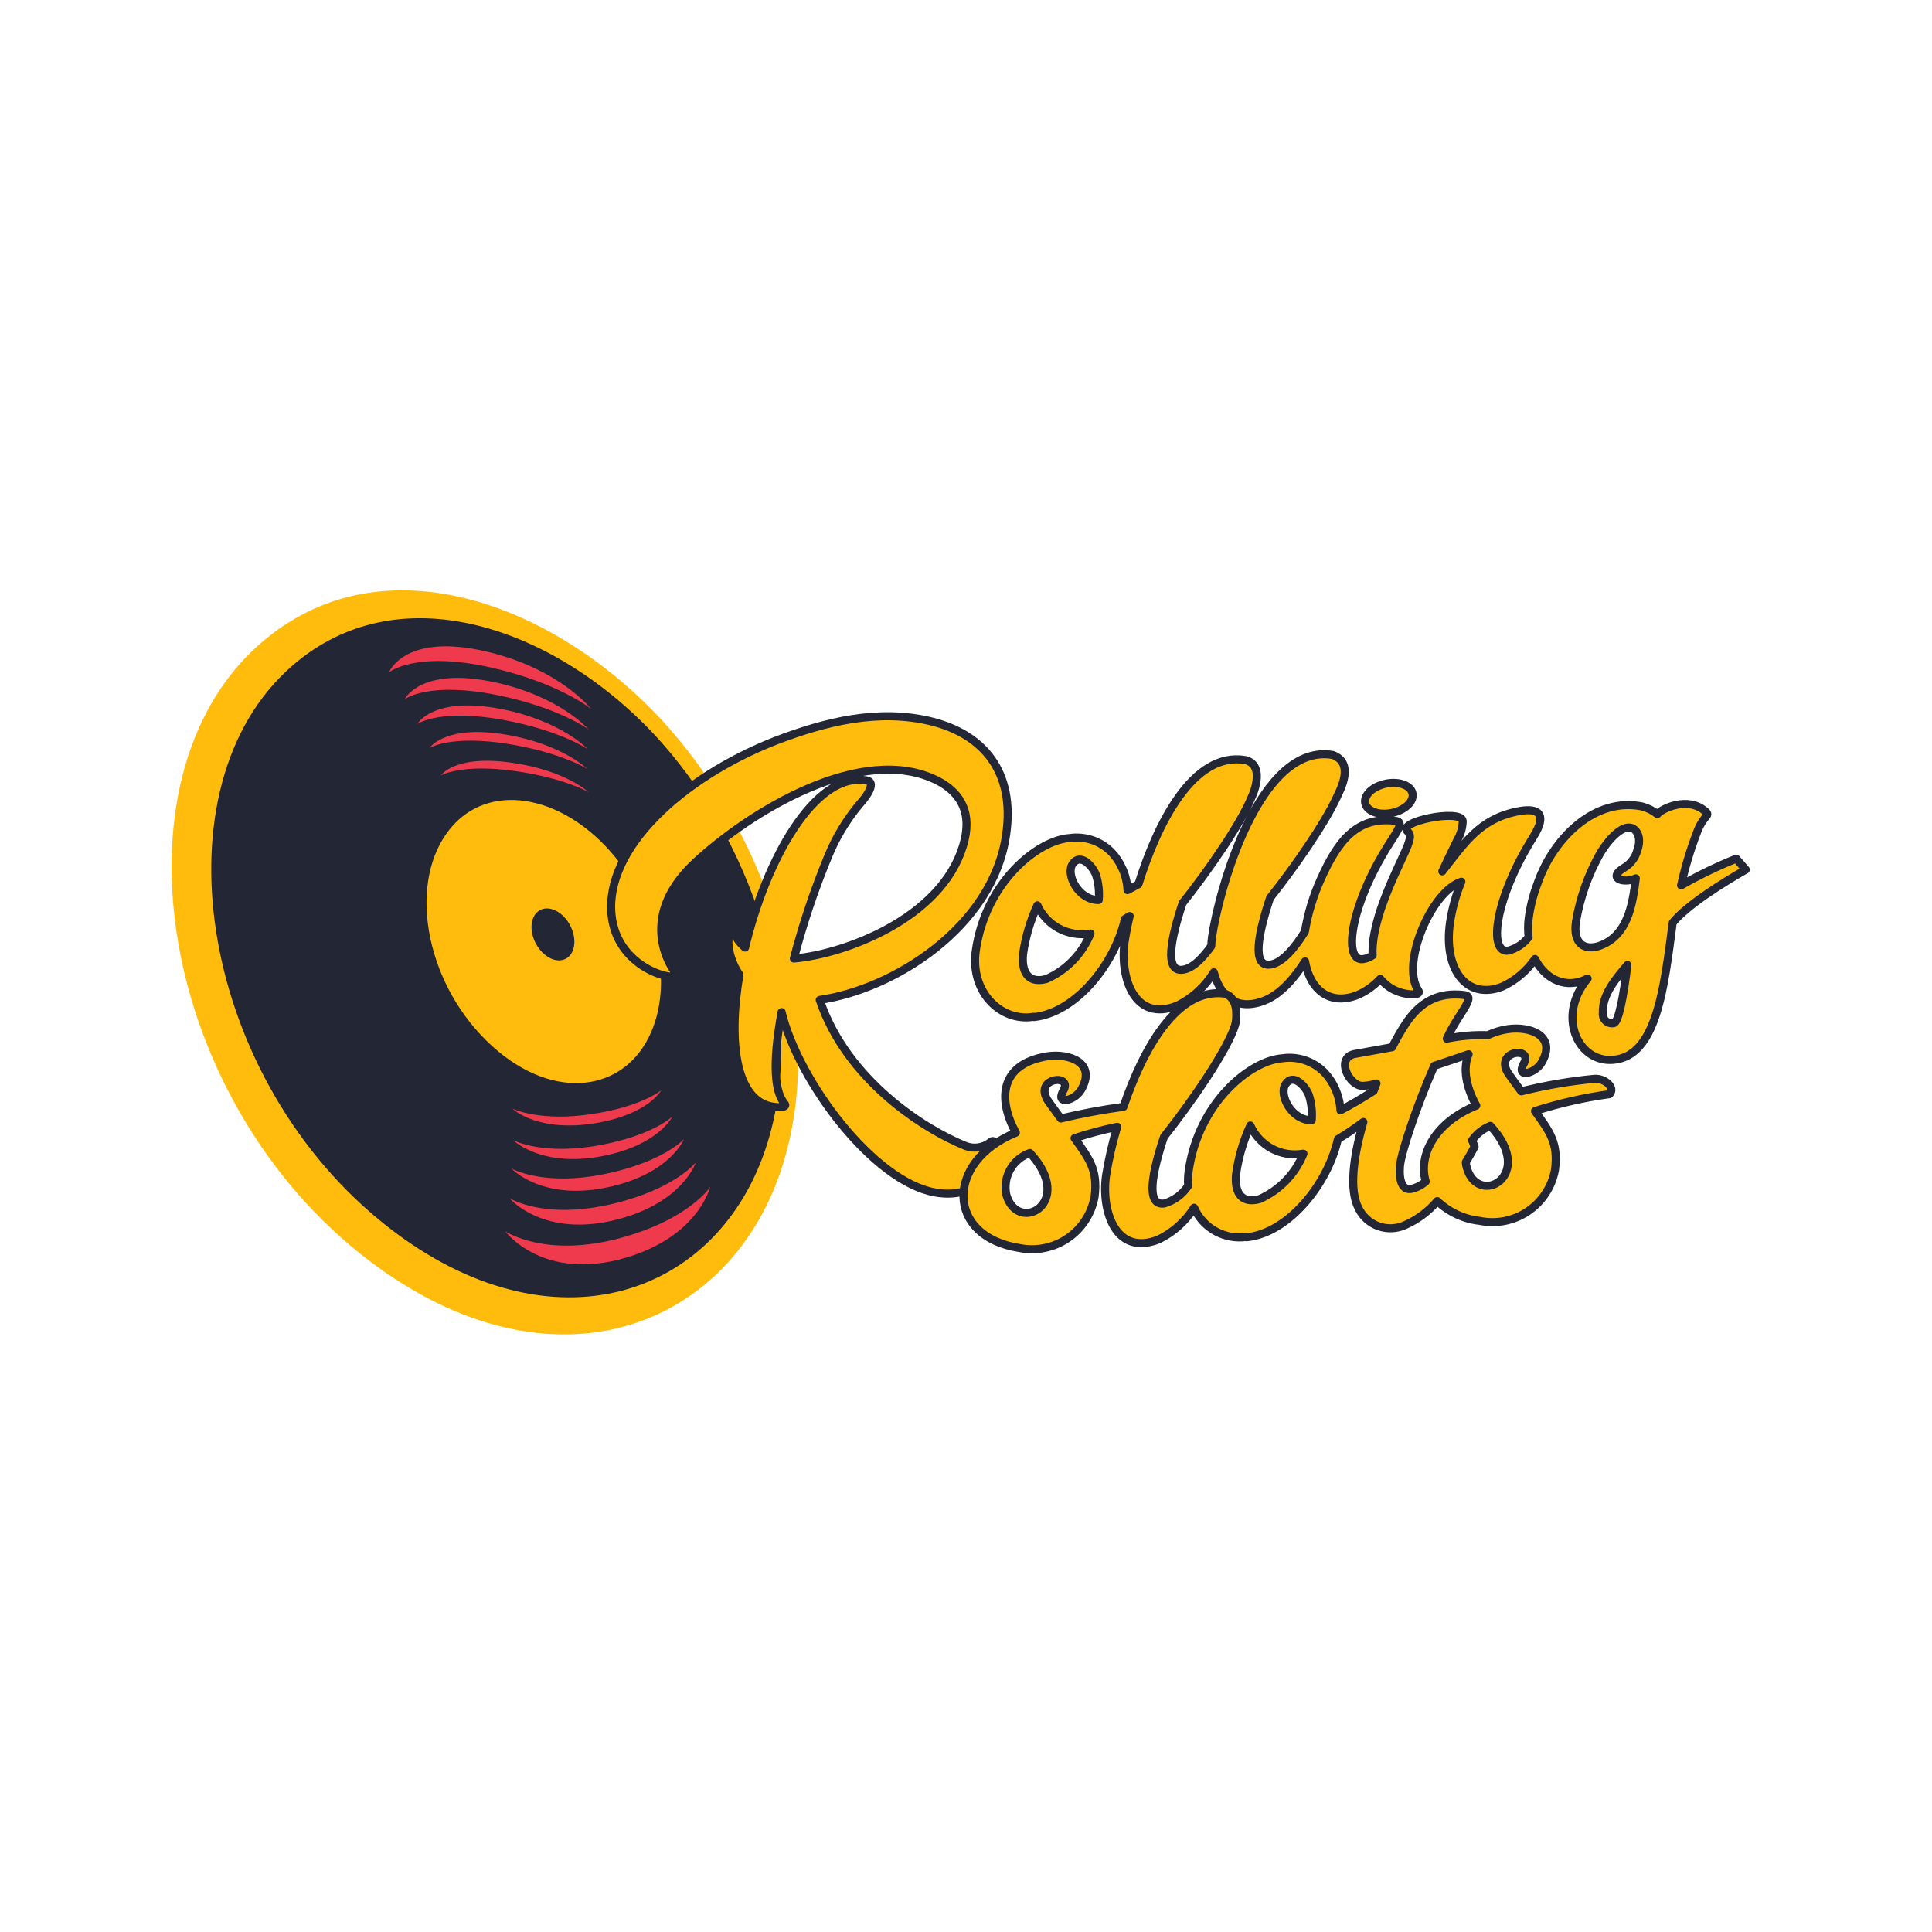 <svg width="72" height="72" viewBox="0 0 72 72" fill="none" xmlns="http://www.w3.org/2000/svg">
<g clip-path="url(#clip0_60_249)">
<path d="M29.217 43.257C30.778 38.017 28.763 31.506 24.955 27.162C20.991 22.643 14.283 19.884 9.62 24.055C3.997 29.084 5.942 41.053 13.765 46.987C20.533 52.122 27.336 49.571 29.218 43.257L29.217 43.257Z" fill="#FFBC0D"/>
<path d="M28.587 42.64C30.103 37.815 28.237 31.719 24.662 27.681C20.926 23.462 14.758 21.122 10.632 25.047C5.77 29.672 7.508 40.306 14.472 45.736C20.558 50.482 26.791 48.351 28.587 42.64Z" fill="#232634"/>
<path d="M24.263 38.474C25.15 36.45 24.393 33.448 22.561 31.529C20.637 29.513 18.006 29.178 16.662 31.032C15.169 33.088 15.921 36.805 18.358 39C20.656 41.07 23.288 40.697 24.263 38.474Z" fill="#FFBC0D"/>
<path d="M16.431 28.899C16.431 28.899 17.181 28.451 19.181 28.733C21.016 28.991 21.927 29.517 21.927 29.517C21.927 29.517 21.092 28.721 19.11 28.429C16.933 28.108 16.43 28.899 16.43 28.899H16.431ZM16.009 27.875C16.043 27.854 16.841 27.384 18.948 27.726C20.911 28.046 21.878 28.649 21.878 28.649C21.878 28.649 20.954 27.735 18.867 27.379C16.602 26.994 16.023 27.853 16.009 27.875ZM15.553 26.98C15.588 26.956 16.429 26.407 18.74 26.826C20.872 27.215 21.908 27.921 21.908 27.921C21.908 27.921 20.914 26.849 18.643 26.416C16.158 25.943 15.568 26.954 15.553 26.98ZM15.082 26.06V26.058C15.081 26.059 15.081 26.059 15.081 26.059L15.082 26.06ZM15.082 26.059C15.117 26.032 16.002 25.394 18.522 25.902C20.83 26.367 21.939 27.187 21.939 27.187C21.939 27.187 20.871 25.942 18.409 25.42C15.694 24.845 15.096 26.029 15.082 26.059ZM14.498 25.055C14.498 25.055 15.471 24.245 18.28 24.873C20.826 25.441 22.028 26.419 22.028 26.419C22.028 26.419 20.863 24.925 18.142 24.284C15.068 23.56 14.498 25.055 14.498 25.055L14.498 25.055ZM22.197 41.856C24.175 41.527 24.642 40.629 24.642 40.629C24.642 40.629 23.95 41.221 22.119 41.508C20.158 41.819 19.139 41.336 19.091 41.312C19.137 41.356 20.065 42.211 22.197 41.856ZM19.122 42.49L19.124 42.491C19.123 42.49 19.122 42.49 19.122 42.49ZM22.475 43.079C24.556 42.668 25.055 41.612 25.055 41.612C25.055 41.612 24.342 42.305 22.383 42.671C20.27 43.068 19.175 42.517 19.124 42.491C19.173 42.539 20.224 43.523 22.475 43.079ZM19.056 43.542C19.056 43.542 20.202 44.801 22.736 44.227C24.997 43.714 25.489 42.452 25.489 42.452C25.489 42.452 24.751 43.278 22.626 43.733C20.253 44.243 19.056 43.542 19.056 43.542ZM18.984 44.65C18.984 44.65 20.238 46.162 23.01 45.444C25.461 44.81 25.931 43.317 25.931 43.317C25.931 43.317 25.175 44.294 22.876 44.853C20.284 45.482 18.983 44.649 18.983 44.649L18.984 44.65ZM18.826 45.885C18.826 45.885 20.226 47.788 23.332 46.868C26.034 46.068 26.466 44.235 26.466 44.235C26.466 44.235 25.695 45.426 23.164 46.125C20.33 46.909 18.826 45.885 18.826 45.885Z" fill="#EE3A4C"/>
<path d="M21.313 35.498C21.516 35.122 21.375 34.522 20.998 34.146C20.621 33.77 20.132 33.754 19.913 34.125C19.69 34.502 19.831 35.126 20.228 35.51C20.624 35.894 21.106 35.88 21.313 35.498Z" fill="#232634"/>
<path d="M30.549 37.264C33.279 36.87 37.002 34.573 37.496 31.1C37.837 28.756 36.636 27.363 34.715 26.886C32.743 26.398 30.746 26.898 28.895 27.61C25.399 28.983 22.532 31.624 22.791 34.105C23.017 36.28 25.547 36.648 25.18 36.264C25.18 36.264 23.564 34.305 25.93 32.124C27.946 30.259 32.131 27.665 34.945 29.097C35.667 29.473 36.223 30.129 35.948 31.301C35.288 34.07 31.78 35.445 29.841 35.694C29.756 35.7 29.671 35.717 29.585 35.722C29.925 34.419 30.354 33.14 30.87 31.896C31.153 31.209 31.538 30.568 32.011 29.996C32.461 29.502 32.597 29.126 32.288 29.082C30.364 28.753 28.543 32.057 27.768 35.313C27.641 35.213 27.534 35.09 27.451 34.951C27.451 34.951 27.324 34.663 27.179 34.917C27.101 35.045 27.14 35.719 27.557 36.322C27.12 38.893 27.428 41.187 28.956 41.257C29.006 41.266 29.375 41.281 29.231 41.117C28.781 40.578 28.848 39.234 29.128 37.717C29.747 40.288 32.55 44.033 34.848 44.439C36.04 44.652 36.977 44.08 37.124 42.817C37.15 42.632 37.051 42.428 36.9 42.573C36.644 42.77 36.303 42.824 35.999 42.712C34.437 42.09 31.549 40.243 30.549 37.264ZM51.529 30.323C51.998 30.345 52.486 30.108 52.615 29.793C52.744 29.478 52.469 29.199 51.989 29.178C51.52 29.156 51.031 29.394 50.901 29.709C50.773 30.024 51.047 30.303 51.528 30.324L51.529 30.323ZM60.727 30.84C60.987 30.862 61.202 31.194 61.011 31.709C60.938 31.967 60.771 32.187 60.543 32.327C59.865 32.724 60.494 32.945 60.961 32.733C60.837 33.761 60.645 34.879 59.61 35.248C59.092 35.425 58.601 35.221 58.733 34.34C58.885 33.444 59.192 32.581 59.639 31.79C60.065 31.101 60.478 30.818 60.726 30.841L60.727 30.84ZM60.139 38.13C60.085 38.141 60.029 38.138 59.976 38.122C59.923 38.106 59.874 38.078 59.834 38.039C59.795 38.001 59.765 37.953 59.747 37.901C59.729 37.848 59.725 37.792 59.733 37.737C59.705 37.05 60.235 36.454 60.648 35.962C60.507 37.101 60.321 38.108 60.138 38.131L60.139 38.13ZM40.842 32.601C40.939 32.905 40.975 33.224 40.946 33.542C40.184 33.55 39.696 32.57 39.98 32.185C40.276 31.774 40.724 32.288 40.841 32.601L40.842 32.601ZM38.66 33.738C38.825 34.107 39.108 34.411 39.464 34.601C39.82 34.791 40.229 34.858 40.626 34.789H40.639C40.332 35.548 39.741 36.156 38.994 36.485C38.268 36.676 38.065 36.159 38.127 35.552C38.215 34.925 38.395 34.313 38.659 33.738L38.66 33.738ZM62.337 34.386C62.898 33.701 64.299 32.844 65.06 32.41L64.704 32.001C63.996 32.285 63.31 32.617 62.648 32.995C62.795 32.33 62.99 31.678 63.233 31.042C63.487 30.351 63.75 30.422 63.567 30.248C62.905 29.647 61.902 30.149 61.766 30.341C61.598 30.207 61.404 30.11 61.196 30.055C59.467 29.702 57.907 31.182 57.298 32.928C57.138 33.347 57.027 33.783 56.969 34.227C56.941 34.459 56.94 34.693 56.967 34.925C56.779 35.173 56.513 35.35 56.211 35.427C55.456 35.545 55.691 33.501 57.14 31.191C57.747 30.221 57.199 30.105 56.544 30.242C55.158 30.52 54.596 31.39 53.75 32.473C53.935 32.069 54.133 31.675 54.308 31.308C54.436 31.092 54.506 30.847 54.511 30.595C54.459 30.131 52.03 30.619 52.457 30.986C52.587 31.102 52.559 31.239 52.464 31.503C52.191 32.203 51.079 34.198 51.154 35.602C51.05 35.675 50.931 35.723 50.806 35.743C50.05 35.861 50.286 33.817 51.734 31.507C52.094 30.945 52.333 30.623 52.012 30.593C50.575 30.408 49.867 31.322 49.216 32.775C48.938 33.394 48.741 34.046 48.63 34.715V34.717C48.296 35.257 47.813 35.885 47.344 35.947C46.637 36.05 46.893 34.78 47.331 33.463C48.219 32.347 49.369 30.701 49.83 29.687C49.938 29.448 50.497 28.446 49.671 28.136C46.938 27.67 45.421 33.182 45.169 34.919C45.154 35.031 45.144 35.144 45.14 35.257C44.833 35.689 44.455 36.089 44.084 36.137C43.378 36.241 43.634 34.971 44.072 33.654C45.02 32.462 46.267 30.666 46.655 29.68C46.618 29.774 47.226 28.529 46.412 28.326C44.452 27.992 43.117 30.734 42.426 32.952C42.29 33.029 42.153 33.104 42.019 33.172C41.994 32.643 41.781 32.141 41.419 31.756C41.217 31.551 40.97 31.397 40.698 31.306C40.425 31.216 40.136 31.191 39.852 31.233C38.677 31.315 36.729 32.868 36.364 35.435C36.148 36.973 37.308 38.098 38.525 37.891V37.903C40.053 37.752 41.533 35.968 41.922 34.247C41.982 34.212 42.041 34.175 42.1 34.138C42.023 34.459 41.959 34.783 41.909 35.109C41.729 36.423 42.271 38.113 43.868 37.478C44.433 37.202 44.907 36.77 45.236 36.233C45.458 37.087 46.053 37.714 47.127 37.286C47.734 37.046 48.251 36.433 48.636 35.828C48.821 36.888 49.556 37.489 50.59 37.082C50.912 36.943 51.201 36.737 51.438 36.479C51.576 36.646 51.747 36.783 51.939 36.882C52.132 36.98 52.343 37.039 52.559 37.053C52.608 37.061 52.966 37.078 52.857 36.912C52.186 35.918 53.351 33.206 54.461 32.858C54.256 33.35 54.114 33.867 54.036 34.395C53.792 36.094 54.638 37.299 55.996 36.764C56.482 36.535 56.899 36.181 57.204 35.739C57.597 36.515 58.384 36.875 59.166 36.466C58.007 37.85 58.786 39.588 60.095 39.498C61.737 39.39 62.014 36.827 62.337 34.386V34.386Z" fill="#FFBC0D"/>
<path d="M30.549 37.264C33.279 36.87 37.002 34.573 37.496 31.1C37.837 28.756 36.636 27.363 34.715 26.886C32.743 26.398 30.746 26.898 28.895 27.61C25.399 28.983 22.532 31.624 22.791 34.105C23.017 36.28 25.547 36.648 25.18 36.264C25.18 36.264 23.564 34.305 25.93 32.124C27.946 30.259 32.131 27.665 34.945 29.097C35.667 29.473 36.223 30.129 35.948 31.301C35.288 34.07 31.78 35.445 29.841 35.694C29.756 35.7 29.671 35.717 29.585 35.722C29.925 34.419 30.354 33.14 30.87 31.896C31.153 31.209 31.538 30.568 32.011 29.996C32.461 29.502 32.597 29.126 32.288 29.082C30.364 28.753 28.543 32.057 27.768 35.313C27.641 35.213 27.534 35.09 27.451 34.951C27.451 34.951 27.324 34.663 27.179 34.917C27.101 35.045 27.14 35.719 27.557 36.322C27.12 38.893 27.428 41.187 28.956 41.257C29.006 41.266 29.375 41.281 29.231 41.117C28.781 40.578 28.848 39.234 29.128 37.717C29.747 40.288 32.55 44.033 34.848 44.439C36.04 44.652 36.977 44.08 37.124 42.817C37.15 42.632 37.051 42.428 36.9 42.573C36.644 42.77 36.303 42.824 35.999 42.712C34.437 42.09 31.549 40.243 30.549 37.264ZM51.529 30.323C51.998 30.345 52.486 30.108 52.615 29.793C52.744 29.478 52.469 29.199 51.989 29.178C51.52 29.156 51.031 29.394 50.901 29.709C50.773 30.024 51.047 30.303 51.528 30.324L51.529 30.323ZM60.727 30.84C60.987 30.862 61.202 31.194 61.011 31.709C60.938 31.967 60.771 32.187 60.543 32.327C59.865 32.724 60.494 32.945 60.961 32.733C60.837 33.761 60.645 34.879 59.61 35.248C59.092 35.425 58.601 35.221 58.733 34.34C58.885 33.444 59.192 32.581 59.639 31.79C60.065 31.101 60.478 30.818 60.726 30.841L60.727 30.84ZM60.139 38.13C60.085 38.141 60.029 38.138 59.976 38.122C59.923 38.106 59.874 38.078 59.834 38.039C59.795 38.001 59.765 37.953 59.747 37.901C59.729 37.848 59.725 37.792 59.733 37.737C59.705 37.05 60.235 36.454 60.648 35.962C60.507 37.101 60.321 38.108 60.138 38.131L60.139 38.13ZM40.842 32.601C40.939 32.905 40.975 33.224 40.946 33.542C40.184 33.55 39.696 32.57 39.98 32.185C40.276 31.774 40.724 32.288 40.841 32.601L40.842 32.601ZM38.66 33.738C38.825 34.107 39.108 34.411 39.464 34.601C39.82 34.791 40.229 34.858 40.626 34.789H40.639C40.332 35.548 39.741 36.156 38.994 36.485C38.268 36.676 38.065 36.159 38.127 35.552C38.215 34.925 38.395 34.313 38.659 33.738L38.66 33.738ZM62.337 34.386C62.898 33.701 64.299 32.844 65.06 32.41L64.704 32.001C63.996 32.285 63.31 32.617 62.648 32.995C62.795 32.33 62.99 31.678 63.233 31.042C63.487 30.351 63.75 30.422 63.567 30.248C62.905 29.647 61.902 30.149 61.766 30.341C61.598 30.207 61.404 30.11 61.196 30.055C59.467 29.702 57.907 31.182 57.298 32.928C57.138 33.347 57.027 33.783 56.969 34.227C56.941 34.459 56.94 34.693 56.967 34.925C56.779 35.173 56.513 35.35 56.211 35.427C55.456 35.545 55.691 33.501 57.14 31.191C57.747 30.221 57.199 30.105 56.544 30.242C55.158 30.52 54.596 31.39 53.75 32.473C53.935 32.069 54.133 31.675 54.308 31.308C54.436 31.092 54.506 30.847 54.511 30.595C54.459 30.131 52.03 30.619 52.457 30.986C52.587 31.102 52.559 31.239 52.464 31.503C52.191 32.203 51.079 34.198 51.154 35.602C51.05 35.675 50.931 35.723 50.806 35.743C50.05 35.861 50.286 33.817 51.734 31.507C52.094 30.945 52.333 30.623 52.012 30.593C50.575 30.408 49.867 31.322 49.216 32.775C48.938 33.394 48.741 34.046 48.63 34.715V34.717C48.296 35.257 47.813 35.885 47.344 35.947C46.637 36.05 46.893 34.78 47.331 33.463C48.219 32.347 49.369 30.701 49.83 29.687C49.938 29.448 50.497 28.446 49.671 28.136C46.938 27.67 45.421 33.182 45.169 34.919C45.154 35.031 45.144 35.144 45.14 35.257C44.833 35.689 44.455 36.089 44.084 36.137C43.378 36.241 43.634 34.971 44.072 33.654C45.02 32.462 46.267 30.666 46.655 29.68C46.618 29.774 47.226 28.529 46.412 28.326C44.452 27.992 43.117 30.734 42.426 32.952C42.29 33.029 42.153 33.104 42.019 33.172C41.994 32.643 41.781 32.141 41.419 31.756C41.217 31.551 40.97 31.397 40.698 31.306C40.425 31.216 40.136 31.191 39.852 31.233C38.677 31.315 36.729 32.868 36.364 35.435C36.148 36.973 37.308 38.098 38.525 37.891V37.903C40.053 37.752 41.533 35.968 41.922 34.247C41.982 34.212 42.041 34.175 42.1 34.138C42.023 34.459 41.959 34.783 41.909 35.109C41.729 36.423 42.271 38.113 43.868 37.478C44.433 37.202 44.907 36.77 45.236 36.233C45.458 37.087 46.053 37.714 47.127 37.286C47.734 37.046 48.251 36.433 48.636 35.828C48.821 36.888 49.556 37.489 50.59 37.082C50.912 36.943 51.201 36.737 51.438 36.479C51.576 36.646 51.747 36.783 51.939 36.882C52.132 36.98 52.343 37.039 52.559 37.053C52.608 37.061 52.966 37.078 52.857 36.912C52.186 35.918 53.351 33.206 54.461 32.858C54.256 33.35 54.114 33.867 54.036 34.395C53.792 36.094 54.638 37.299 55.996 36.764C56.482 36.535 56.899 36.181 57.204 35.739C57.597 36.515 58.384 36.875 59.166 36.466C58.007 37.85 58.786 39.588 60.095 39.498C61.737 39.39 62.014 36.827 62.337 34.386V34.386Z" stroke="#232634" stroke-width="0.3" stroke-miterlimit="20" stroke-linejoin="round"/>
<path d="M55.541 41.958C57.261 43.813 55.095 45.01 54.663 43.523C54.643 43.454 54.63 43.383 54.626 43.312C54.834 42.969 54.954 42.731 54.954 42.731L54.861 42.497C55.029 42.253 55.266 42.066 55.541 41.958ZM53.449 39.72C53.936 39.56 54.394 39.401 54.731 39.286C54.501 39.832 54.648 40.532 55.017 41.202C53.478 41.825 52.844 43.043 53.133 44.032C52.978 44.169 52.791 44.264 52.59 44.308C52.273 44.364 52.13 44.028 52.171 43.46C52.224 42.916 52.81 41.185 53.449 39.72ZM48.778 40.806C48.875 41.11 48.911 41.43 48.883 41.748C48.121 41.756 47.633 40.776 47.917 40.39C48.212 39.979 48.661 40.494 48.778 40.806ZM46.596 41.943C46.761 42.313 47.044 42.617 47.4 42.807C47.756 42.997 48.166 43.063 48.563 42.995H48.576C48.269 43.753 47.679 44.362 46.931 44.69C46.205 44.881 46.002 44.364 46.065 43.758C46.153 43.13 46.332 42.519 46.596 41.943ZM38.382 42.968C40.102 44.822 37.936 46.019 37.504 44.532C37.434 44.209 37.484 43.871 37.646 43.583C37.808 43.294 38.07 43.076 38.382 42.968ZM59.982 40.775C60.214 40.54 59.812 40.182 59.43 40.203C58.508 40.291 57.592 40.447 56.693 40.671C56.572 40.507 56.225 40.035 56.184 39.964C55.704 39.131 57.171 38.996 56.78 39.646C56.481 40.192 57.208 40.014 57.454 39.594C58.033 38.588 57.004 38.231 56.188 38.353C55.931 38.391 55.681 38.467 55.445 38.578C54.933 38.56 54.419 38.604 53.917 38.708C54.031 38.462 54.161 38.225 54.305 37.996C54.654 37.447 54.892 37.126 54.583 37.083C53.567 36.957 52.915 37.365 52.396 38.133C52.207 38.421 52.035 38.719 51.882 39.026C51.079 39.171 50.459 39.282 50.459 39.282C49.756 39.459 50.296 40.484 50.787 40.468C50.961 40.459 51.133 40.429 51.298 40.376C51.262 40.468 51.227 40.56 51.192 40.653C50.791 40.914 50.377 41.156 49.954 41.378C49.928 40.849 49.715 40.347 49.353 39.962C49.151 39.757 48.904 39.603 48.632 39.512C48.359 39.421 48.069 39.396 47.785 39.439C46.611 39.52 44.664 41.074 44.298 43.641C44.273 43.823 44.266 44.007 44.279 44.19C44.07 44.509 43.755 44.743 43.39 44.85C42.683 44.953 42.939 43.684 43.377 42.367C44.386 41.098 45.734 39.146 46.025 38.213C46.061 38.085 46.077 37.951 46.07 37.818C46.093 37.1 45.614 37.025 45.623 37.026C43.834 36.807 42.579 39.156 41.868 41.248C41.083 41.354 40.304 41.499 39.533 41.683C39.413 41.518 39.066 41.046 39.025 40.975C38.545 40.143 40.012 40.007 39.62 40.657C39.322 41.204 40.048 41.026 40.294 40.606C40.874 39.6 39.845 39.242 39.029 39.364C37.24 39.654 37.183 40.985 37.858 42.212C35.229 43.277 35.236 46.081 37.99 46.509C38.298 46.571 38.616 46.571 38.924 46.509C39.233 46.447 39.526 46.324 39.786 46.148C40.047 45.971 40.27 45.744 40.442 45.48C40.614 45.216 40.733 44.92 40.79 44.61C40.926 43.593 40.581 43.171 40.045 42.416C40.566 42.244 41.096 42.103 41.634 41.993C41.456 42.593 41.316 43.204 41.217 43.822C41.037 45.136 41.579 46.825 43.176 46.191C43.719 45.928 44.177 45.519 44.5 45.009C44.837 45.772 45.639 46.216 46.462 46.096V46.108C47.989 45.956 49.469 44.172 49.859 42.453C50.187 42.256 50.504 42.041 50.809 41.811C50.44 43.081 50.268 44.337 50.629 45.027C50.779 45.34 51.047 45.581 51.374 45.698C51.701 45.814 52.06 45.797 52.375 45.65C52.832 45.446 53.238 45.142 53.562 44.76C53.997 45.173 54.554 45.432 55.149 45.498C55.457 45.561 55.775 45.561 56.083 45.499C56.392 45.437 56.685 45.314 56.945 45.137C57.206 44.961 57.429 44.734 57.601 44.47C57.773 44.206 57.892 43.91 57.949 43.6C58.085 42.584 57.741 42.161 57.204 41.406C58.111 41.115 59.04 40.904 59.982 40.775Z" fill="#FFBC0D"/>
<path d="M55.541 41.958C57.261 43.813 55.095 45.01 54.663 43.523C54.643 43.454 54.63 43.383 54.626 43.312C54.834 42.969 54.954 42.731 54.954 42.731L54.861 42.497C55.029 42.253 55.266 42.066 55.541 41.958ZM53.449 39.72C53.936 39.56 54.394 39.401 54.731 39.286C54.501 39.832 54.648 40.532 55.017 41.202C53.478 41.825 52.844 43.043 53.133 44.032C52.978 44.169 52.791 44.264 52.59 44.308C52.273 44.364 52.13 44.028 52.171 43.46C52.224 42.916 52.81 41.185 53.449 39.72ZM48.778 40.806C48.875 41.11 48.911 41.43 48.883 41.748C48.121 41.756 47.633 40.776 47.917 40.39C48.212 39.979 48.661 40.494 48.778 40.806ZM46.596 41.943C46.761 42.313 47.044 42.617 47.4 42.807C47.756 42.997 48.166 43.063 48.563 42.995H48.576C48.269 43.753 47.679 44.362 46.931 44.69C46.205 44.881 46.002 44.364 46.065 43.758C46.153 43.13 46.332 42.519 46.596 41.943ZM38.382 42.968C40.102 44.822 37.936 46.019 37.504 44.532C37.434 44.209 37.484 43.871 37.646 43.583C37.808 43.294 38.07 43.076 38.382 42.968ZM59.982 40.775C60.214 40.54 59.812 40.182 59.43 40.203C58.508 40.291 57.592 40.447 56.693 40.671C56.572 40.507 56.225 40.035 56.184 39.964C55.704 39.131 57.171 38.996 56.78 39.646C56.481 40.192 57.208 40.014 57.454 39.594C58.033 38.588 57.004 38.231 56.188 38.353C55.931 38.391 55.681 38.467 55.445 38.578C54.933 38.56 54.419 38.604 53.917 38.708C54.031 38.462 54.161 38.225 54.305 37.996C54.654 37.447 54.892 37.126 54.583 37.083C53.567 36.957 52.915 37.365 52.396 38.133C52.207 38.421 52.035 38.719 51.882 39.026C51.079 39.171 50.459 39.282 50.459 39.282C49.756 39.459 50.296 40.484 50.787 40.468C50.961 40.459 51.133 40.429 51.298 40.376C51.262 40.468 51.227 40.56 51.192 40.653C50.791 40.914 50.377 41.156 49.954 41.378C49.928 40.849 49.715 40.347 49.353 39.962C49.151 39.757 48.904 39.603 48.632 39.512C48.359 39.421 48.069 39.396 47.785 39.439C46.611 39.52 44.664 41.074 44.298 43.641C44.273 43.823 44.266 44.007 44.279 44.19C44.07 44.509 43.755 44.743 43.39 44.85C42.683 44.953 42.939 43.684 43.377 42.367C44.386 41.098 45.734 39.146 46.025 38.213C46.061 38.085 46.077 37.951 46.07 37.818C46.093 37.1 45.614 37.025 45.623 37.026C43.834 36.807 42.579 39.156 41.868 41.248C41.083 41.354 40.304 41.499 39.533 41.683C39.413 41.518 39.066 41.046 39.025 40.975C38.545 40.143 40.012 40.007 39.62 40.657C39.322 41.204 40.048 41.026 40.294 40.606C40.874 39.6 39.845 39.242 39.029 39.364C37.24 39.654 37.183 40.985 37.858 42.212C35.229 43.277 35.236 46.081 37.99 46.509C38.298 46.571 38.616 46.571 38.924 46.509C39.233 46.447 39.526 46.324 39.786 46.148C40.047 45.971 40.27 45.744 40.442 45.48C40.614 45.216 40.733 44.92 40.79 44.61C40.926 43.593 40.581 43.171 40.045 42.416C40.566 42.244 41.096 42.103 41.634 41.993C41.456 42.593 41.316 43.204 41.217 43.822C41.037 45.136 41.579 46.825 43.176 46.191C43.719 45.928 44.177 45.519 44.5 45.009C44.837 45.772 45.639 46.216 46.462 46.096V46.108C47.989 45.956 49.469 44.172 49.859 42.453C50.187 42.256 50.504 42.041 50.809 41.811C50.44 43.081 50.268 44.337 50.629 45.027C50.779 45.34 51.047 45.581 51.374 45.698C51.701 45.814 52.06 45.797 52.375 45.65C52.832 45.446 53.238 45.142 53.562 44.76C53.997 45.173 54.554 45.432 55.149 45.498C55.457 45.561 55.775 45.561 56.083 45.499C56.392 45.437 56.685 45.314 56.945 45.137C57.206 44.961 57.429 44.734 57.601 44.47C57.773 44.206 57.892 43.91 57.949 43.6C58.085 42.584 57.741 42.161 57.204 41.406C58.111 41.115 59.04 40.904 59.982 40.775Z" stroke="#232634" stroke-width="0.3" stroke-miterlimit="20" stroke-linejoin="round"/>
</g>
<defs>
<clipPath id="clip0_60_249">
<rect width="60" height="28" fill="white" transform="translate(6 22)"/>
</clipPath>
</defs>
</svg>
